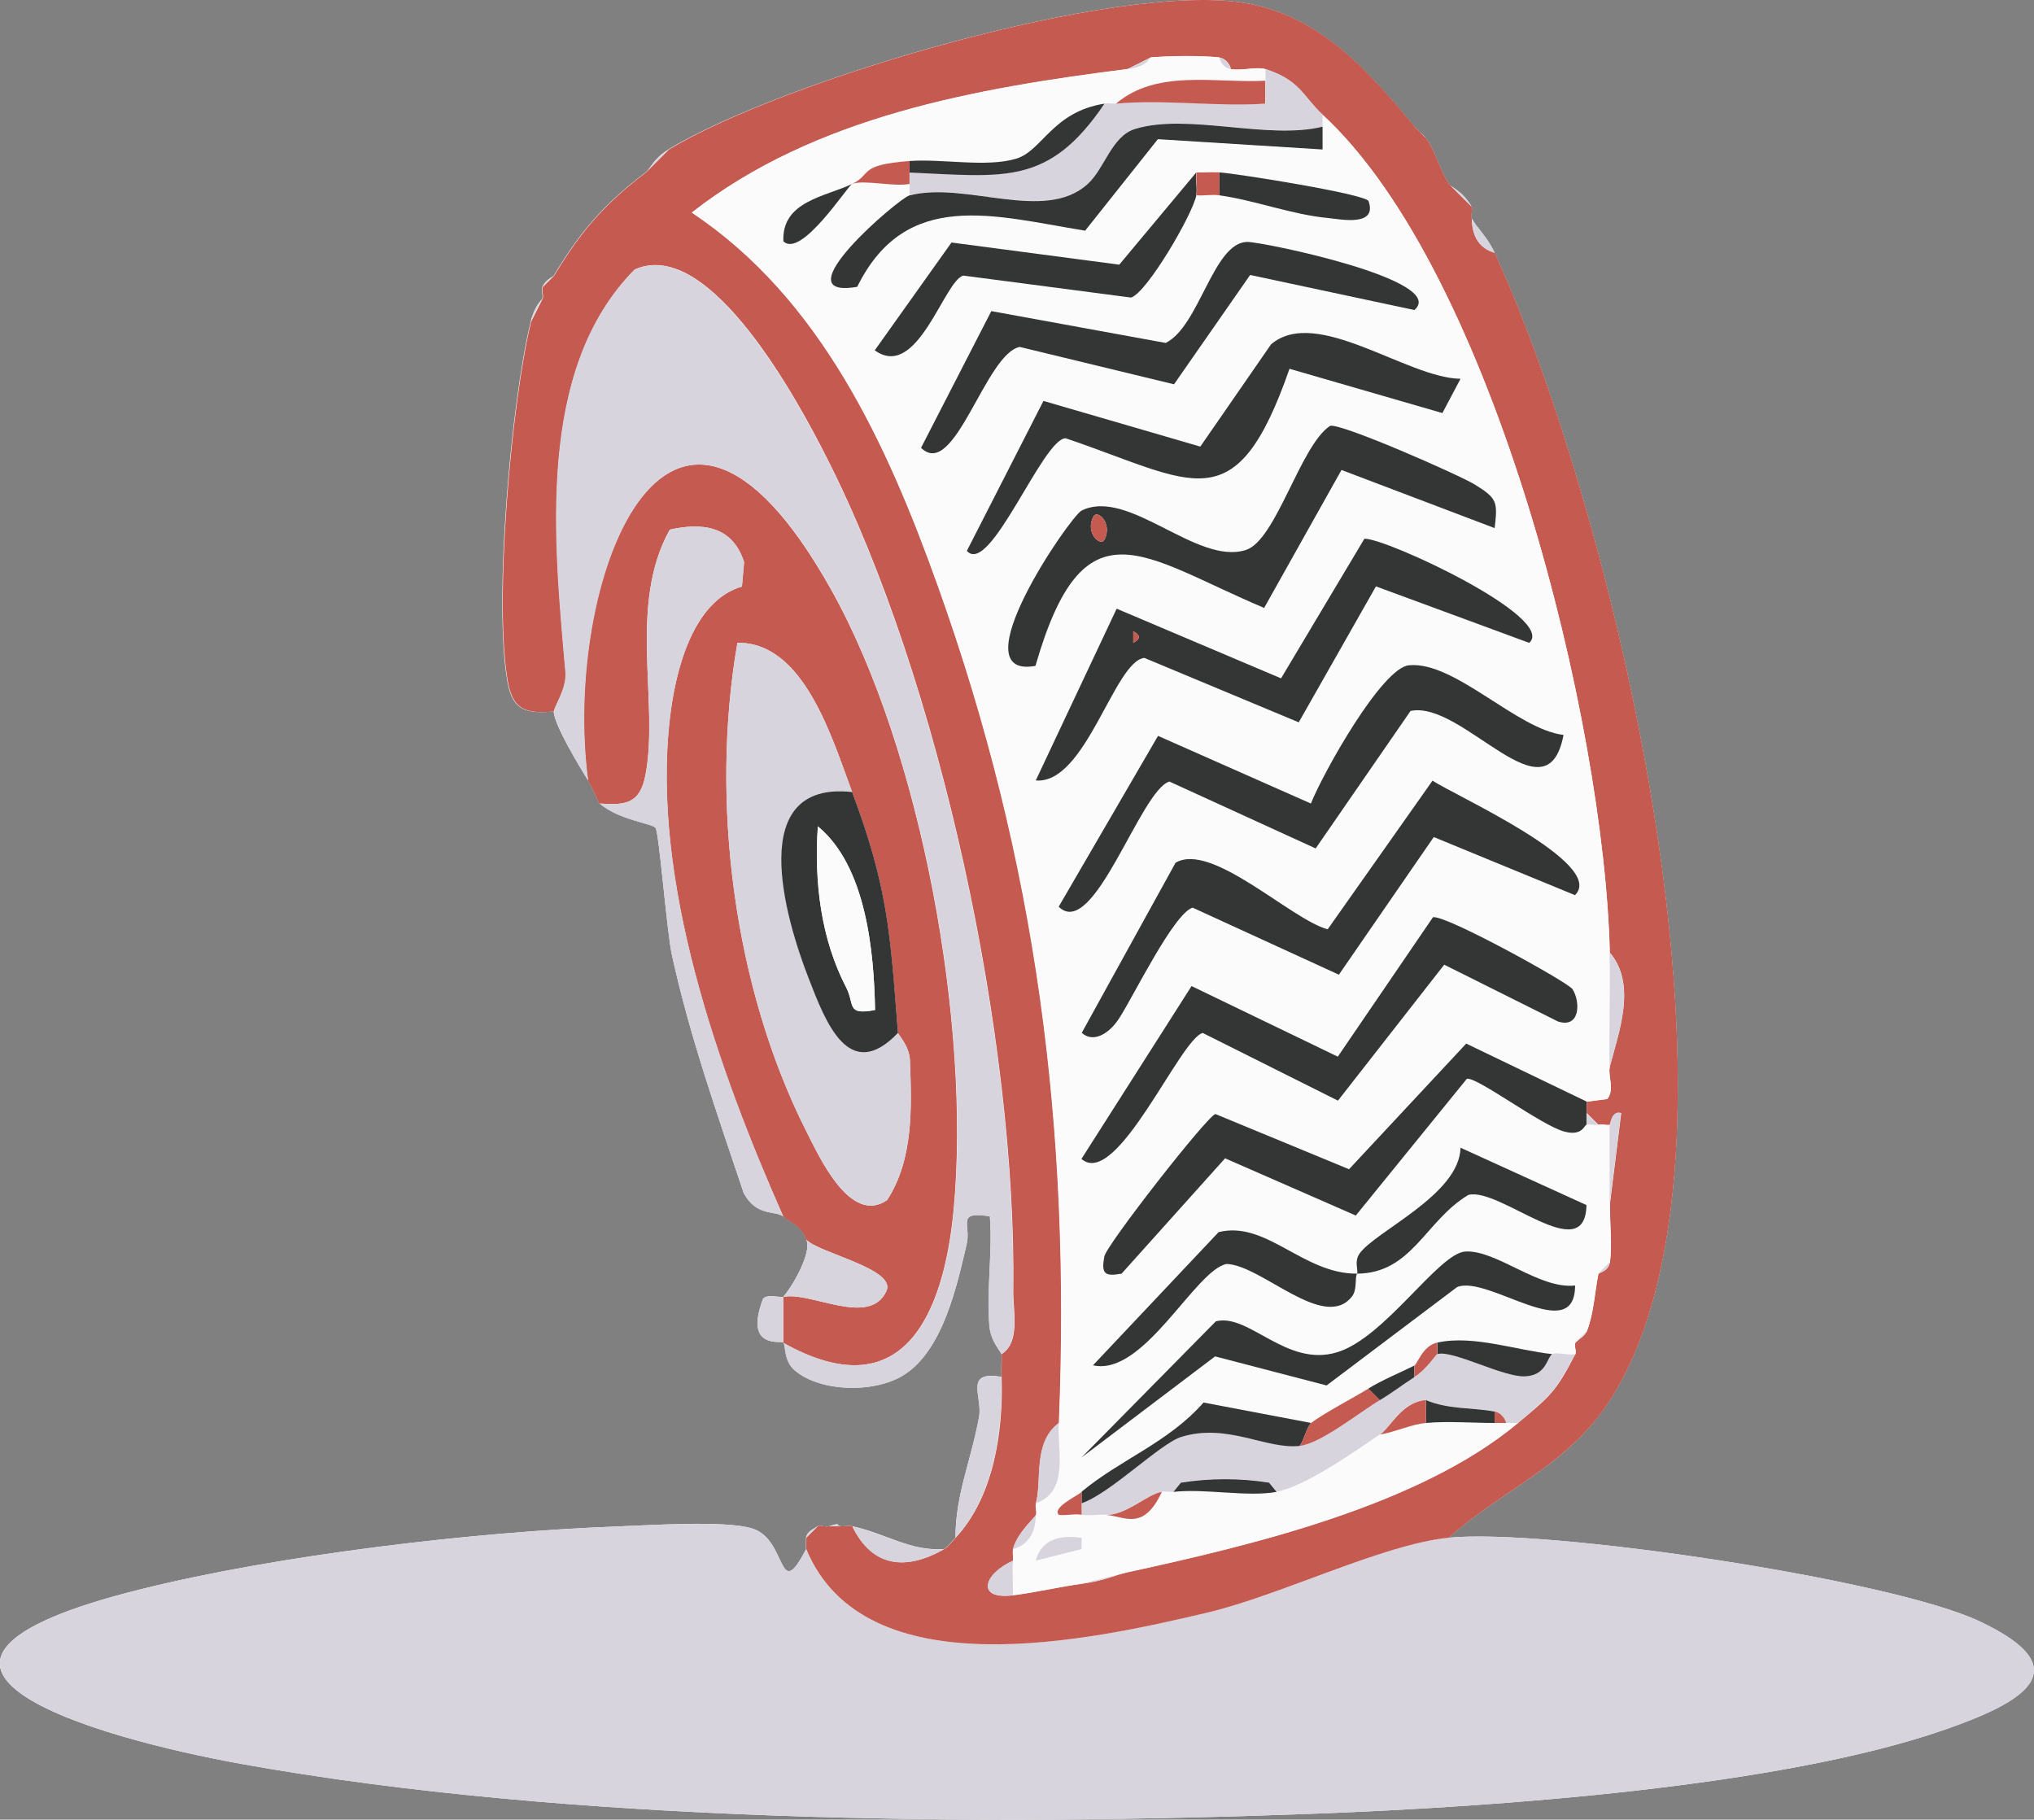 <?xml version="1.0" encoding="UTF-8"?>
<svg id="Ebene_1" data-name="Ebene 1" xmlns="http://www.w3.org/2000/svg" viewBox="0 0 132.26 118.32">
  <rect x="0" y="0" width="132.26" height="118.32" fill="#808080" stroke="none"/>
  <defs>
    <style>
      .cls-1 {
        fill: #343636;
      }

      .cls-2 {
        fill: #c45a50;
      }

      .cls-3 {
        fill: #d8d4de;
      }

      .cls-4 {
        fill: #fbfbfc;
      }
    </style>
  </defs>
  <path class="cls-4" d="M43.47,9.72c-.99.6-1.15,1.23-1.49,1.49-2.71,2.06-4.22,3.8-5.97,6.71-.05.09-.49.22-.75.75-.09.19.08.52,0,.75-.05.13-.48.41-.75,1.49-1.29,5.24-2.45,18.46-1.5,23.5.36,1.9,1.33,1.98,2.99,1.86.06.9,1.63,3.5,2.24,4.48.29.47.68,1.44.75,1.49,1.22,1.07,3.45,1.31,3.64,1.59.23.35.73,6.75,1.06,8.26,1.16,5.31,2.95,10.35,4.67,15.49.84,1.54,2.03,1.11,2.58,1.52.6.44,1.24.7,1.49,1.49.4.84-.91,3.07-1.49,3.73-.08.09-1.05-.21-1.32.13-1.26,3.33,1.19,2.7,1.32,2.85.17.2,0,1.2.76,1.82,1.67,1.4,5.12,1.47,7,.33,2.64-1.59,3.54-5.94,4.16-8.55.3-1.27-.73-2.17,1.51-1.81.18,2.34-.23,4.82-.03,7.15.09.98.78,1.7.78,1.8.02.5-.02,1,0,1.49-2.47-.43-1.21,1.29-1.46,2.62-.52,2.84-1.54,5.07-1.53,7.83-.23.24-.49.6-.75.75-2.22.14-3.73-1-5.97-1.49-.23-.05-.5.03-.75,0-.39-.05.14-.27-.75,0-.26.08-.62-.1-.75,0-.26.21-.67.3-.75.75v.75c-1.86,3.58-1.18-.64-3.5-1.35-1.75-.54-6.64-.21-8.81-.13-9.22.34-22.05,1.86-30.98,4.09-19.68,4.9-2.83,9.66,6.57,11.35,21.26,3.83,48.24,4.06,69.96,3.23,11.54-.44,30.1-1.72,40.81-5.46,4.9-1.71,8.99-3.88,2.24-7.05-5.82-2.74-28.13-6.05-34.5-5.43,3.47-3.11,7.6-4.61,10.32-8.7,10.65-15.98.4-58.05-7.34-74.85-.49-1.06-1.18-1.64-1.49-2.24-.1-.2.1-.56,0-.75-.57-1.02-1.36-1.28-1.49-1.49-.56-.88-.91-2.24-1.49-2.98-.22-.28-.53-.48-.75-.75-2.98-3.59-6.09-7.19-11-8.03-8.34-1.42-30.09,5.04-37.51,9.52Z"/>
  <path class="cls-3" d="M94.21,99.99c6.37-.63,28.68,2.69,34.5,5.43,6.76,3.18,2.66,5.35-2.24,7.05-10.71,3.73-29.27,5.02-40.81,5.46-21.72.83-48.7.6-69.96-3.23-9.4-1.7-26.25-6.45-6.57-11.35,8.93-2.23,21.76-3.75,30.98-4.09,2.17-.08,7.06-.41,8.81.13,2.31.71,1.64,4.93,3.5,1.35,3.82,9.15,18.35,5.95,26.12,4.11,4.75-1.12,11.39-4.44,15.66-4.86Z"/>
  <path class="cls-2" d="M91.97,8.23l.75.75c.58.75.93,2.11,1.49,2.98l1.49,1.49c.1.19-.1.55,0,.75.02,1.09.41,1.92,1.49,2.24,7.74,16.81,17.98,58.87,7.34,74.85-2.73,4.09-6.86,5.59-10.32,8.7-4.27.42-10.91,3.73-15.66,4.86-7.77,1.84-22.31,5.04-26.12-4.11v-.75l.75-.75c.12-.1.49.08.75,0h.75c.25.03.52-.05.75,0,1.33,2.73,3.54,2.87,5.97,1.49.25-.14.52-.5.75-.75,2.47-2.65,3.1-6.93,2.98-10.44-.02-.5.02-1,0-1.49,1.24-.77.74-2.83.76-4.09.22-16.31-4.75-39.7-12.16-54.26-1.76-3.47-7.56-14.36-12.45-12.18-6.47,6.54-5.22,17.8-4.5,26.17.1,1.09-.77,2.28-.75,2.58-1.66.11-2.63.03-2.99-1.86-.95-5.05.21-18.27,1.5-23.5l.75-1.49c.08-.23-.09-.55,0-.75l.75-.75c1.75-2.91,3.26-4.65,5.97-6.71l1.49-1.49C50.89,5.24,72.64-1.22,80.98.2c4.91.84,8.02,4.44,11,8.03ZM73.32,4.5c-9.77,1.24-20.33,3.06-28.34,9.33,8.39,5.58,12.71,15.08,16,24.28,6.44,18.01,8.64,35.3,7.87,54.43-1.71,1.29-1.07,3.74-1.49,5.22-.07.23.06.51,0,.75-.05.17-1.21,1.14-1.49,2.24-.05.21.02.49,0,.75-1.85.82-2.48,2.54,0,2.24,1.45-.18,2.96-.54,4.48-.75s2.11-.56,2.98-.75c8.05-1.75,18.96-4.34,25.37-9.7,2.06-1.73,2.45-1.98,3.73-4.48.1-.19-.1-.54,0-.75.07-.14.59-.35.75-.75.46-1.19.5-2.5.75-3.73.01-.05.67-.16.75-.75.15-1.12-.01-2.54,0-3.73l.74-5.97c-.61-.21-.69.73-.74.75-.23.07-.52-.07-.75,0l-.75-.75v-.75l1.32-.17c.51-.59.03-1.55.17-2.07.6-2.29,1.78-5.38,0-7.46-.34-14.9-7.51-44.16-18.66-54.46-1.3-1.21-1.44-2.23-3.73-2.98-.53-.17-1.56.12-2.24,0-.07-.36-.4-.71-.75-.75-1.29-.13-3.18-.11-4.48,0l-1.49.75Z"/>
  <path class="cls-2" d="M50.93,87.31v-2.98c1.8-.37,5.62,2,6.71-.38.66-1.45-4.43-2.47-5.22-3.35-.25-.79-.9-1.05-1.49-1.49-4.22-9.53-8.59-21.8-7.38-32.37.35-3.02,1.45-7.66,4.69-8.6l.14-1.59c-.74-2.31-2.63-2.6-4.83-2.11-2.74,4.92-.68,11.2-1.58,15.95-.36,1.9-1.33,1.98-2.99,1.86-.06-.06-.45-1.02-.75-1.49-1.71-12.56,5.09-31.54,15.8-12.44,5.9,10.51,9.1,28.37,7.98,40.32-.65,6.92-3.34,13.03-11.1,8.67ZM58.39,67.17c-.52-6.49-.63-9.39-2.98-15.67-1.29-3.45-3.13-9.77-7.46-9.7-1.78,10.26-.25,22.38,4.46,31.72.83,1.64,2.87,6.19,5.28,4.51,1.72-2.67,1.59-6,1.48-9.06-.04-.98-.76-1.66-.77-1.8Z"/>
  <path class="cls-3" d="M65.11,88.05c0-.1-.69-.82-.78-1.8-.2-2.32.21-4.8.03-7.15-2.24-.36-1.2.54-1.51,1.81-.63,2.61-1.52,6.96-4.16,8.55-1.88,1.13-5.33,1.07-7-.33-.75-.63-.59-1.63-.76-1.82-.13-.16-2.58.47-1.32-2.85.28-.34,1.24-.04,1.32-.13.58-.66,1.89-2.89,1.49-3.73.79.88,5.88,1.9,5.22,3.35-1.09,2.38-4.91.01-6.71.38v2.98c7.76,4.36,10.45-1.76,11.1-8.67,1.12-11.95-2.09-29.81-7.98-40.32-10.71-19.1-17.5-.13-15.8,12.44-.61-.97-2.18-3.57-2.24-4.48-.02-.3.85-1.48.75-2.58-.73-8.37-1.97-19.63,4.5-26.17,4.89-2.18,10.68,8.71,12.45,12.18,7.41,14.56,12.38,37.95,12.16,54.26-.02,1.26.48,3.32-.76,4.09Z"/>
  <path class="cls-3" d="M38.99,52.25c1.66.11,2.63.03,2.99-1.86.89-4.75-1.17-11.03,1.58-15.95,2.2-.49,4.08-.2,4.83,2.11l-.14,1.59c-3.24.94-4.35,5.57-4.69,8.6-1.21,10.57,3.17,22.84,7.38,32.37-.55-.41-1.74.02-2.58-1.52-1.71-5.14-3.51-10.18-4.67-15.49-.33-1.51-.83-7.91-1.06-8.26-.19-.28-2.42-.52-3.64-1.59Z"/>
  <path class="cls-3" d="M65.11,89.55c.11,3.51-.52,7.8-2.98,10.44,0-2.76,1.01-4.99,1.53-7.83.25-1.33-1.02-3.04,1.46-2.62Z"/>
  <path class="cls-3" d="M61.38,100.74c-2.43,1.38-4.64,1.24-5.97-1.49,2.24.5,3.75,1.63,5.97,1.49Z"/>
  <path class="cls-3" d="M34.51,20.91c.27-1.08.7-1.36.75-1.49l-.75,1.49Z"/>
  <path class="cls-3" d="M97.2,16.44c-1.08-.32-1.47-1.14-1.49-2.24.31.6,1,1.18,1.49,2.24Z"/>
  <path class="cls-3" d="M95.7,13.45l-1.49-1.49c.13.21.93.47,1.49,1.49Z"/>
  <path class="cls-3" d="M41.98,11.21c.34-.26.5-.89,1.49-1.49l-1.49,1.49Z"/>
  <path class="cls-3" d="M92.72,8.98l-.75-.75c.22.27.53.47.75.75Z"/>
  <path class="cls-3" d="M35.26,18.67c.25-.53.69-.66.75-.75l-.75.75Z"/>
  <path class="cls-3" d="M52.42,99.99c.08-.45.49-.53.75-.75l-.75.75Z"/>
  <path class="cls-3" d="M54.66,99.25h-.75c.88-.27.35-.05.75,0Z"/>
  <path class="cls-4" d="M79.29,3.75c.08.36.39.69.75.75.68.12,1.71-.17,2.24,0v.75c-3.2.17-7.05-.78-9.7,1.49-.25.02-.51-.04-.75,0-3.39.55-4.04,3.08-5.74,3.58-1.95.58-4.79-.01-6.94.15-3.39.26-2.4.86-3.73,1.49-1.74.83-4.59,1.12-4.47,3.73,1.15,1.14,4.2-3.62,4.47-3.73.77-.29,2.71.2,3.73,0v.75c-.66.17-8.45,6.81-3.39,5.94,3.16-6.42,8.91-4.61,14.82-3.65l4.73-5.95,10.71.67v-1.49s0-.75,0-.75c11.14,10.3,18.31,39.56,18.66,54.46.06,2.48-.04,4.98,0,7.46-.14.52.34,1.48-.17,2.07l-1.32.17-7.83-3.77-7.62,8.17-8.69-3.59c-.56.17-7.08,8.52-7.22,9.26-.2,1.12.01,1.32,1.12,1.12l6.73-7.5,8.5,3.72,7.22-8.89c.65-.15,4.82,3.03,6.34,3.43,1.18.31,1.3-.43,1.45-.45.26-.04.54.06.75,0,.23-.07.52.07.75,0-.01,1.74.02,3.48,0,5.22-.01,1.19.15,2.61,0,3.73l-.75.75c-.25,1.23-.29,2.54-.75,3.73l-.75.75c-.1.21.1.55,0,.75-.43.1-1.27-.15-1.49,0-2.33-.24-5.13-1.26-7.46-.75-.96.21-1.28,1.39-1.49,1.49-.97.49-2.08.94-2.98,1.49s-3.05,1.69-3.73,2.24l-7-1.33c-2.3,2.62-5.39,3.69-7.93,5.8-.35.29-1.91,1.02-1.49,1.48.48.07,1.06-.09,1.49,0,.41.09,1.01-.01,1.49,0,1.24.03,2.49,1.17,3.73-1.49.24-.04.5.03.75,0,2.08-.23,4.78.35,6.72,0s5.22-2.72,6.72-3.73c.99-.15,2.01-.65,2.98-.75,1.41-.13,3.02,0,4.48,0h1.49c-6.41,5.36-17.32,7.95-25.37,9.7l-2.98.75c-1.51.21-3.03.57-4.48.75.03-.74-.05-1.5,0-2.24.02-.26-.05-.54,0-.75,1.07-.32,1.49-1.14,1.49-2.24.06-.23-.07-.52,0-.75,2.18-.75,1.42-3.35,1.49-5.22.77-19.13-1.42-36.42-7.87-54.43-3.29-9.19-7.61-18.69-16-24.28,8.01-6.27,18.57-8.09,28.34-9.33,1.32-.17,1.41-.74,1.49-.75,1.3-.11,3.19-.13,4.48,0ZM77.79,11.21l-5,5.99-10.91-1.44-4.99,7.01c2.78,2.01,4.51-4.54,5.76-4.86l10.91,1.43c1.03-.33,3.96-5.33,4.24-6.64.49.04,1.02-.07,1.49,0,2.36.33,4.7,1.26,7.11,1.48.73.07,3.19.59,2.6-1.1-.16-.47-8.6-1.8-9.7-1.87-.49-.03-1,.02-1.49,0ZM91.97,20.16c2.28-1.94-9.96-4.46-10.89-4.43-2.21.06-3.08,5.47-5.28,6.57l-11.34-2.07-4.57,8.89c2.18,2.14,4.18-6.12,6.42-6.56l10.03,2.43,4.95-7.11,10.68,2.28ZM94.96,24.65c-3.48-.05-9.36-4.74-12.31-2.24l-4.6,6.65-10.2-2.97-4.98,9.75c1.51,1.7,4.96-7.35,6.43-7.32,8.37,2.84,11.03,5.56,14.55-4.52l9.94,2.88,1.17-2.21ZM97.19,34.34c.19-1.72.15-1.94-1.27-2.82-.99-.62-8.75-4.03-9.43-3.83-1.94,1.27-3.49,7.43-5.47,8.07-3.2,1.03-7.63-4.07-10.69-2.56-.74.37-8.06,11-3,10.1,3.15-10.95,6.95-7.11,14.87-3.77l5.03-8.97,9.96,3.78ZM99.43,41.8c1.81-1.63-9.3-6.81-10.72-6.77l-5.42,9.08-10.69-4.53-5.26,11.17c3.25.28,5.1-7.75,7.06-7.97l10.04,4.19,5.02-8.84,9.96,3.67ZM101.67,47.78c-3.04-.36-7.08-4.82-10.06-4.53-1.75.17-5.57,6.98-6.37,8.99l-9.94-4.4-6.46,11.11c2.28,2.23,5.31-7.58,7.2-8.14l9.51,4.35,6.17-8.94c3.4-.72,8.86,7.32,9.95,1.55ZM102.42,58.21c2.06-2.07-8-6.56-9.27-7.44l-6.82,9.67c-2.42-.66-7.55-5.72-9.89-4.33l-6.1,11.06c.72.66,1.74.11,2.43-.94.9-1.38,3.55-6.83,4.78-7.2l9.51,4.36,6.17-8.95,9.19,3.78ZM102.25,64.32c-.29-.45-8.2-4.82-9.07-4.68l-6.19,9.07-9.51-4.59-7.16,11.24c2.29,2,6.42-7.84,7.89-8.19l8.79,4.4,6.91-8.84,7.39,3.69c1.47.48,1.47-1.3.95-2.1ZM88.24,82.83c3.58-.02,4.45-3.45,7.24-5.12,2.04-.53,7.6,4.79,7.68.66l-8.19-3.73c-.07,3.06-5.56,5.43-6.57,6.89-.36.51-.06,1.12-.16,1.31-3.52.02-5.88-3.46-9-2.7l-8.17,8.66c3.31.75,6.63-6.2,8.69-6.59,2.26.07,6.32,4.41,8.14,2.13.37-.47.18-1.2.34-1.5ZM102.42,83.59c-2.33.26-5.1-2.32-7.13-2.21-1.74.09-5.22,5.6-8.34,6.55-3.31,1.01-5.73-2.57-7.89-2.01l-8.73,8.85,8.68-6.57,7.25,1.89,8.49-6.4c1.99-.81,7.65,3.89,7.67-.1ZM70.33,100c-1.33-.2-2.62.04-2.98,1.48l2.98-.75v-.73Z"/>
  <path class="cls-1" d="M103.17,71.64v1.49c-.15.02-.27.77-1.45.45-1.51-.4-5.69-3.58-6.34-3.43l-7.22,8.89-8.5-3.72-6.73,7.5c-1.11.2-1.33,0-1.12-1.12.13-.74,6.65-9.09,7.22-9.26l8.69,3.59,7.62-8.17,7.83,3.77Z"/>
  <path class="cls-3" d="M100.93,88.05c.23-.15,1.06.1,1.49,0-1.29,2.49-1.67,2.75-3.73,4.48h-.75c-.09-.35-.4-.68-.75-.75-1.4-.26-3.04-.13-4.48-.75-1.58.12-2.29,1.77-2.98,2.24-1.5,1.01-4.83,3.39-6.72,3.73l-.49-.6c-1.89-.3-3.84-.3-5.73,0l-.49.6c-.25.03-.5-.04-.75,0-.95.15-2.4,1.61-3.73,1.49-.48-.01-1.08.09-1.49,0v-.75c1.87-.63,5.12-3.9,6.5-4.32,2.99-.91,5.53.83,7.68.59,1.38-.16,3.95-2.23,5.22-2.98.77-.46,1.48-1.01,2.24-1.49.8-.51,1.39-1.46,1.49-1.49.98-.28,4.2,1.5,5.67,1.45s1.44-1.22,1.79-1.45Z"/>
  <path class="cls-3" d="M86,7.48v.75c-3.59.87-8.76-.9-12.17.14-1.55.47-1.98,2.59-3.11,3.6-2.81,2.52-7.93-.22-11.58.73v-1.49c6.13.26,9.06.91,12.69-4.48.24-.04.5.02.75,0,3.11-.29,6.55.21,9.71,0v-1.49s0-.75,0-.75c2.29.76,2.43,1.78,3.73,2.98Z"/>
  <path class="cls-3" d="M104.66,69.4c-.04-2.48.06-4.98,0-7.46,1.78,2.08.6,5.17,0,7.46Z"/>
  <path class="cls-3" d="M67.35,97.75c.42-1.48-.22-3.94,1.49-5.22-.08,1.87.68,4.47-1.49,5.22Z"/>
  <path class="cls-3" d="M104.66,78.36c.02-1.74-.01-3.48,0-5.22.05-.02.12-.95.74-.75l-.74,5.97Z"/>
  <path class="cls-3" d="M65.86,103.72c-2.48.3-1.85-1.42,0-2.24-.05.74.03,1.5,0,2.24Z"/>
  <path class="cls-3" d="M73.32,102.23c-.87.19-1.5.54-2.98.75l2.98-.75Z"/>
  <path class="cls-3" d="M74.81,3.75c-.08,0-.17.58-1.49.75l1.49-.75Z"/>
  <path class="cls-3" d="M65.86,100.74c.28-1.09,1.45-2.06,1.49-2.24,0,1.1-.42,1.92-1.49,2.24Z"/>
  <path class="cls-3" d="M103.91,82.83l.75-.75c-.08.58-.74.69-.75.75Z"/>
  <path class="cls-3" d="M80.03,4.5c-.36-.06-.66-.38-.75-.75.34.03.68.39.75.75Z"/>
  <path class="cls-3" d="M103.91,73.13c-.2.06-.49-.04-.75,0v-.75l.75.75Z"/>
  <path class="cls-3" d="M102.42,87.31l.75-.75c-.15.4-.68.6-.75.75Z"/>
  <path class="cls-3" d="M55.41,51.5c-6.98-.76-4.34,8.22-2.81,12.14,1.11,2.86,2.62,6.84,5.8,3.53.01.14.74.82.77,1.8.11,3.06.24,6.39-1.48,9.06-2.4,1.68-4.45-2.88-5.28-4.51-4.71-9.34-6.25-21.46-4.46-31.72,4.33-.07,6.17,6.25,7.46,9.7Z"/>
  <path class="cls-1" d="M55.41,51.5c2.35,6.28,2.47,9.18,2.98,15.67-3.18,3.31-4.69-.67-5.8-3.53-1.53-3.92-4.17-12.89,2.81-12.14ZM56.9,65.67c-.07-3.8-.58-9.34-3.72-11.93-.24,3.58.18,7.27,1.85,10.49.56,1.08-.02,1.81,1.87,1.45Z"/>
  <path class="cls-1" d="M101.67,47.78c-1.09,5.77-6.55-2.27-9.95-1.55l-6.17,8.94-9.51-4.35c-1.89.56-4.92,10.37-7.2,8.14l6.46-11.11,9.94,4.4c.8-2.01,4.62-8.82,6.37-8.99,2.98-.29,7.02,4.17,10.06,4.53Z"/>
  <path class="cls-1" d="M102.42,58.21l-9.19-3.78-6.17,8.95-9.51-4.36c-1.23.37-3.87,5.81-4.78,7.2-.68,1.05-1.71,1.6-2.43.94l6.1-11.06c2.34-1.38,7.48,3.67,9.89,4.33l6.82-9.67c1.27.88,11.33,5.38,9.27,7.44Z"/>
  <path class="cls-1" d="M97.19,34.34l-9.96-3.78-5.03,8.97c-7.92-3.34-11.72-7.18-14.87,3.77-5.06.91,2.26-9.73,3-10.1,3.06-1.51,7.49,3.59,10.69,2.56,1.97-.64,3.53-6.8,5.47-8.07.68-.2,8.44,3.21,9.43,3.83,1.43.89,1.47,1.1,1.27,2.82ZM71.82,35.08c.54-1.05-.47-1.99-.73-1.48-.54,1.05.47,1.99.73,1.48Z"/>
  <path class="cls-1" d="M99.43,41.8l-9.96-3.67-5.02,8.84-10.04-4.19c-1.96.22-3.81,8.25-7.06,7.97l5.26-11.17,10.69,4.53,5.42-9.08c1.42-.04,12.53,5.14,10.72,6.77ZM73.69,41.05v.75c.48-.25.48-.5,0-.75Z"/>
  <path class="cls-1" d="M102.25,64.32c.52.8.52,2.58-.95,2.1l-7.39-3.69-6.91,8.84-8.79-4.4c-1.46.34-5.6,10.18-7.89,8.19l7.16-11.24,9.51,4.59,6.19-9.07c.86-.14,8.78,4.23,9.07,4.68Z"/>
  <path class="cls-1" d="M94.96,24.65l-1.17,2.21-9.94-2.88c-3.52,10.08-6.18,7.36-14.55,4.52-1.48-.03-4.93,9.02-6.43,7.32l4.98-9.75,10.2,2.97,4.6-6.65c2.95-2.51,8.83,2.19,12.31,2.24Z"/>
  <path class="cls-1" d="M91.97,20.16l-10.68-2.28-4.95,7.11-10.03-2.43c-2.24.44-4.24,8.7-6.42,6.56l4.57-8.89,11.34,2.07c2.2-1.1,3.08-6.5,5.28-6.57.92-.03,13.16,2.49,10.89,4.43Z"/>
  <path class="cls-1" d="M86,8.23v1.49s-10.71-.67-10.71-.67l-4.73,5.95c-5.91-.96-11.65-2.77-14.82,3.65-5.07.87,2.72-5.77,3.39-5.94,3.65-.95,8.77,1.79,11.58-.73,1.13-1.01,1.56-3.13,3.11-3.6,3.42-1.04,8.58.73,12.17-.14Z"/>
  <path class="cls-1" d="M77.79,12.71c-.28,1.31-3.21,6.31-4.24,6.64l-10.91-1.43c-1.25.32-2.98,6.87-5.76,4.86l4.99-7.01,10.91,1.44,5-5.99c-.06.48.09,1.05,0,1.49Z"/>
  <path class="cls-1" d="M88.24,82.83c.1-.19-.2-.8.16-1.31,1.01-1.45,6.51-3.83,6.57-6.89l8.19,3.73c-.08,4.13-5.64-1.19-7.68-.66-2.8,1.67-3.66,5.1-7.24,5.12-.16.3.03,1.04-.34,1.5-1.82,2.27-5.87-2.06-8.14-2.13-2.05.39-5.38,7.34-8.69,6.59l8.17-8.66c3.11-.77,5.48,2.72,9,2.7Z"/>
  <path class="cls-1" d="M102.42,83.59c-.01,4-5.67-.71-7.67.1l-8.49,6.4-7.25-1.89-8.68,6.57,8.73-8.85c2.15-.55,4.58,3.02,7.89,2.01,3.12-.95,6.6-6.46,8.34-6.55,2.02-.11,4.79,2.47,7.13,2.21Z"/>
  <path class="cls-1" d="M79.29,11.21c1.1.07,9.54,1.41,9.7,1.87.59,1.69-1.87,1.17-2.6,1.1-2.4-.22-4.74-1.15-7.11-1.48v-1.49Z"/>
  <path class="cls-1" d="M85.26,92.53c-.28.23-.46,1.11-.75,1.49-2.15.25-4.69-1.5-7.68-.59-1.38.42-4.63,3.69-6.5,4.32v-.75c2.54-2.11,5.62-3.18,7.93-5.8l7,1.33Z"/>
  <path class="cls-2" d="M82.27,5.25v1.49c-3.15.21-6.59-.29-9.7,0,2.65-2.27,6.5-1.32,9.7-1.49Z"/>
  <path class="cls-1" d="M71.82,6.74c-3.63,5.38-6.55,4.74-12.69,4.48v-.75c2.15-.16,5,.43,6.94-.15,1.7-.5,2.35-3.04,5.74-3.58Z"/>
  <path class="cls-1" d="M100.93,88.05c-.35.23-.36,1.4-1.79,1.45s-4.69-1.73-5.67-1.45v-.75c2.33-.51,5.14.51,7.46.75Z"/>
  <path class="cls-1" d="M55.41,11.96c-.28.11-3.32,4.87-4.47,3.73-.12-2.61,2.74-2.9,4.47-3.73Z"/>
  <path class="cls-1" d="M83.02,97.01c-1.93.35-4.63-.23-6.72,0l.49-.6c1.89-.3,3.84-.3,5.73,0l.49.6Z"/>
  <path class="cls-2" d="M59.14,10.47v1.49c-1.02.2-2.97-.29-3.73,0,1.33-.64.34-1.23,3.73-1.49Z"/>
  <path class="cls-1" d="M97.2,91.78v.75c-1.45,0-3.07-.13-4.48,0v-1.49c1.44.62,3.08.48,4.48.75Z"/>
  <path class="cls-2" d="M89.73,91.04c-1.28.76-3.85,2.83-5.22,2.98.29-.38.46-1.27.75-1.49.68-.55,2.87-1.71,3.73-2.24l.75.75Z"/>
  <path class="cls-2" d="M92.72,92.53c-.97.09-2,.59-2.98.75.69-.47,1.41-2.12,2.98-2.24v1.49Z"/>
  <path class="cls-3" d="M70.33,100v.73s-2.98.75-2.98.75c.37-1.43,1.65-1.68,2.98-1.48Z"/>
  <path class="cls-2" d="M93.46,88.05c-.1.03-.69.98-1.49,1.49v-.75c.21-.11.53-1.28,1.49-1.49v.75Z"/>
  <path class="cls-2" d="M79.29,11.21v1.49c-.48-.07-1.01.04-1.49,0,.09-.44-.06-1.01,0-1.49.5.02,1-.03,1.49,0Z"/>
  <path class="cls-1" d="M91.97,89.55c-.76.48-1.47,1.04-2.24,1.49l-.75-.75c.9-.56,2.02-1.01,2.98-1.49v.75Z"/>
  <path class="cls-2" d="M70.33,97.75v.75c-.43-.09-1.01.07-1.49,0-.42-.47,1.14-1.19,1.49-1.48v.75Z"/>
  <path class="cls-2" d="M71.82,98.5c1.33.12,2.78-1.35,3.73-1.49-1.24,2.66-2.49,1.53-3.73,1.49Z"/>
  <path class="cls-2" d="M97.94,92.53h-.75v-.75c.35.07.65.39.75.75Z"/>
  <path class="cls-4" d="M56.9,65.67c-1.9.37-1.31-.37-1.87-1.45-1.67-3.21-2.09-6.91-1.85-10.49,3.14,2.59,3.65,8.13,3.72,11.93Z"/>
  <path class="cls-2" d="M71.82,35.08c-.26.51-1.27-.44-.73-1.48.26-.51,1.27.44.73,1.48Z"/>
  <path class="cls-2" d="M73.69,41.05c.48.25.48.5,0,.75v-.75Z"/>
</svg>